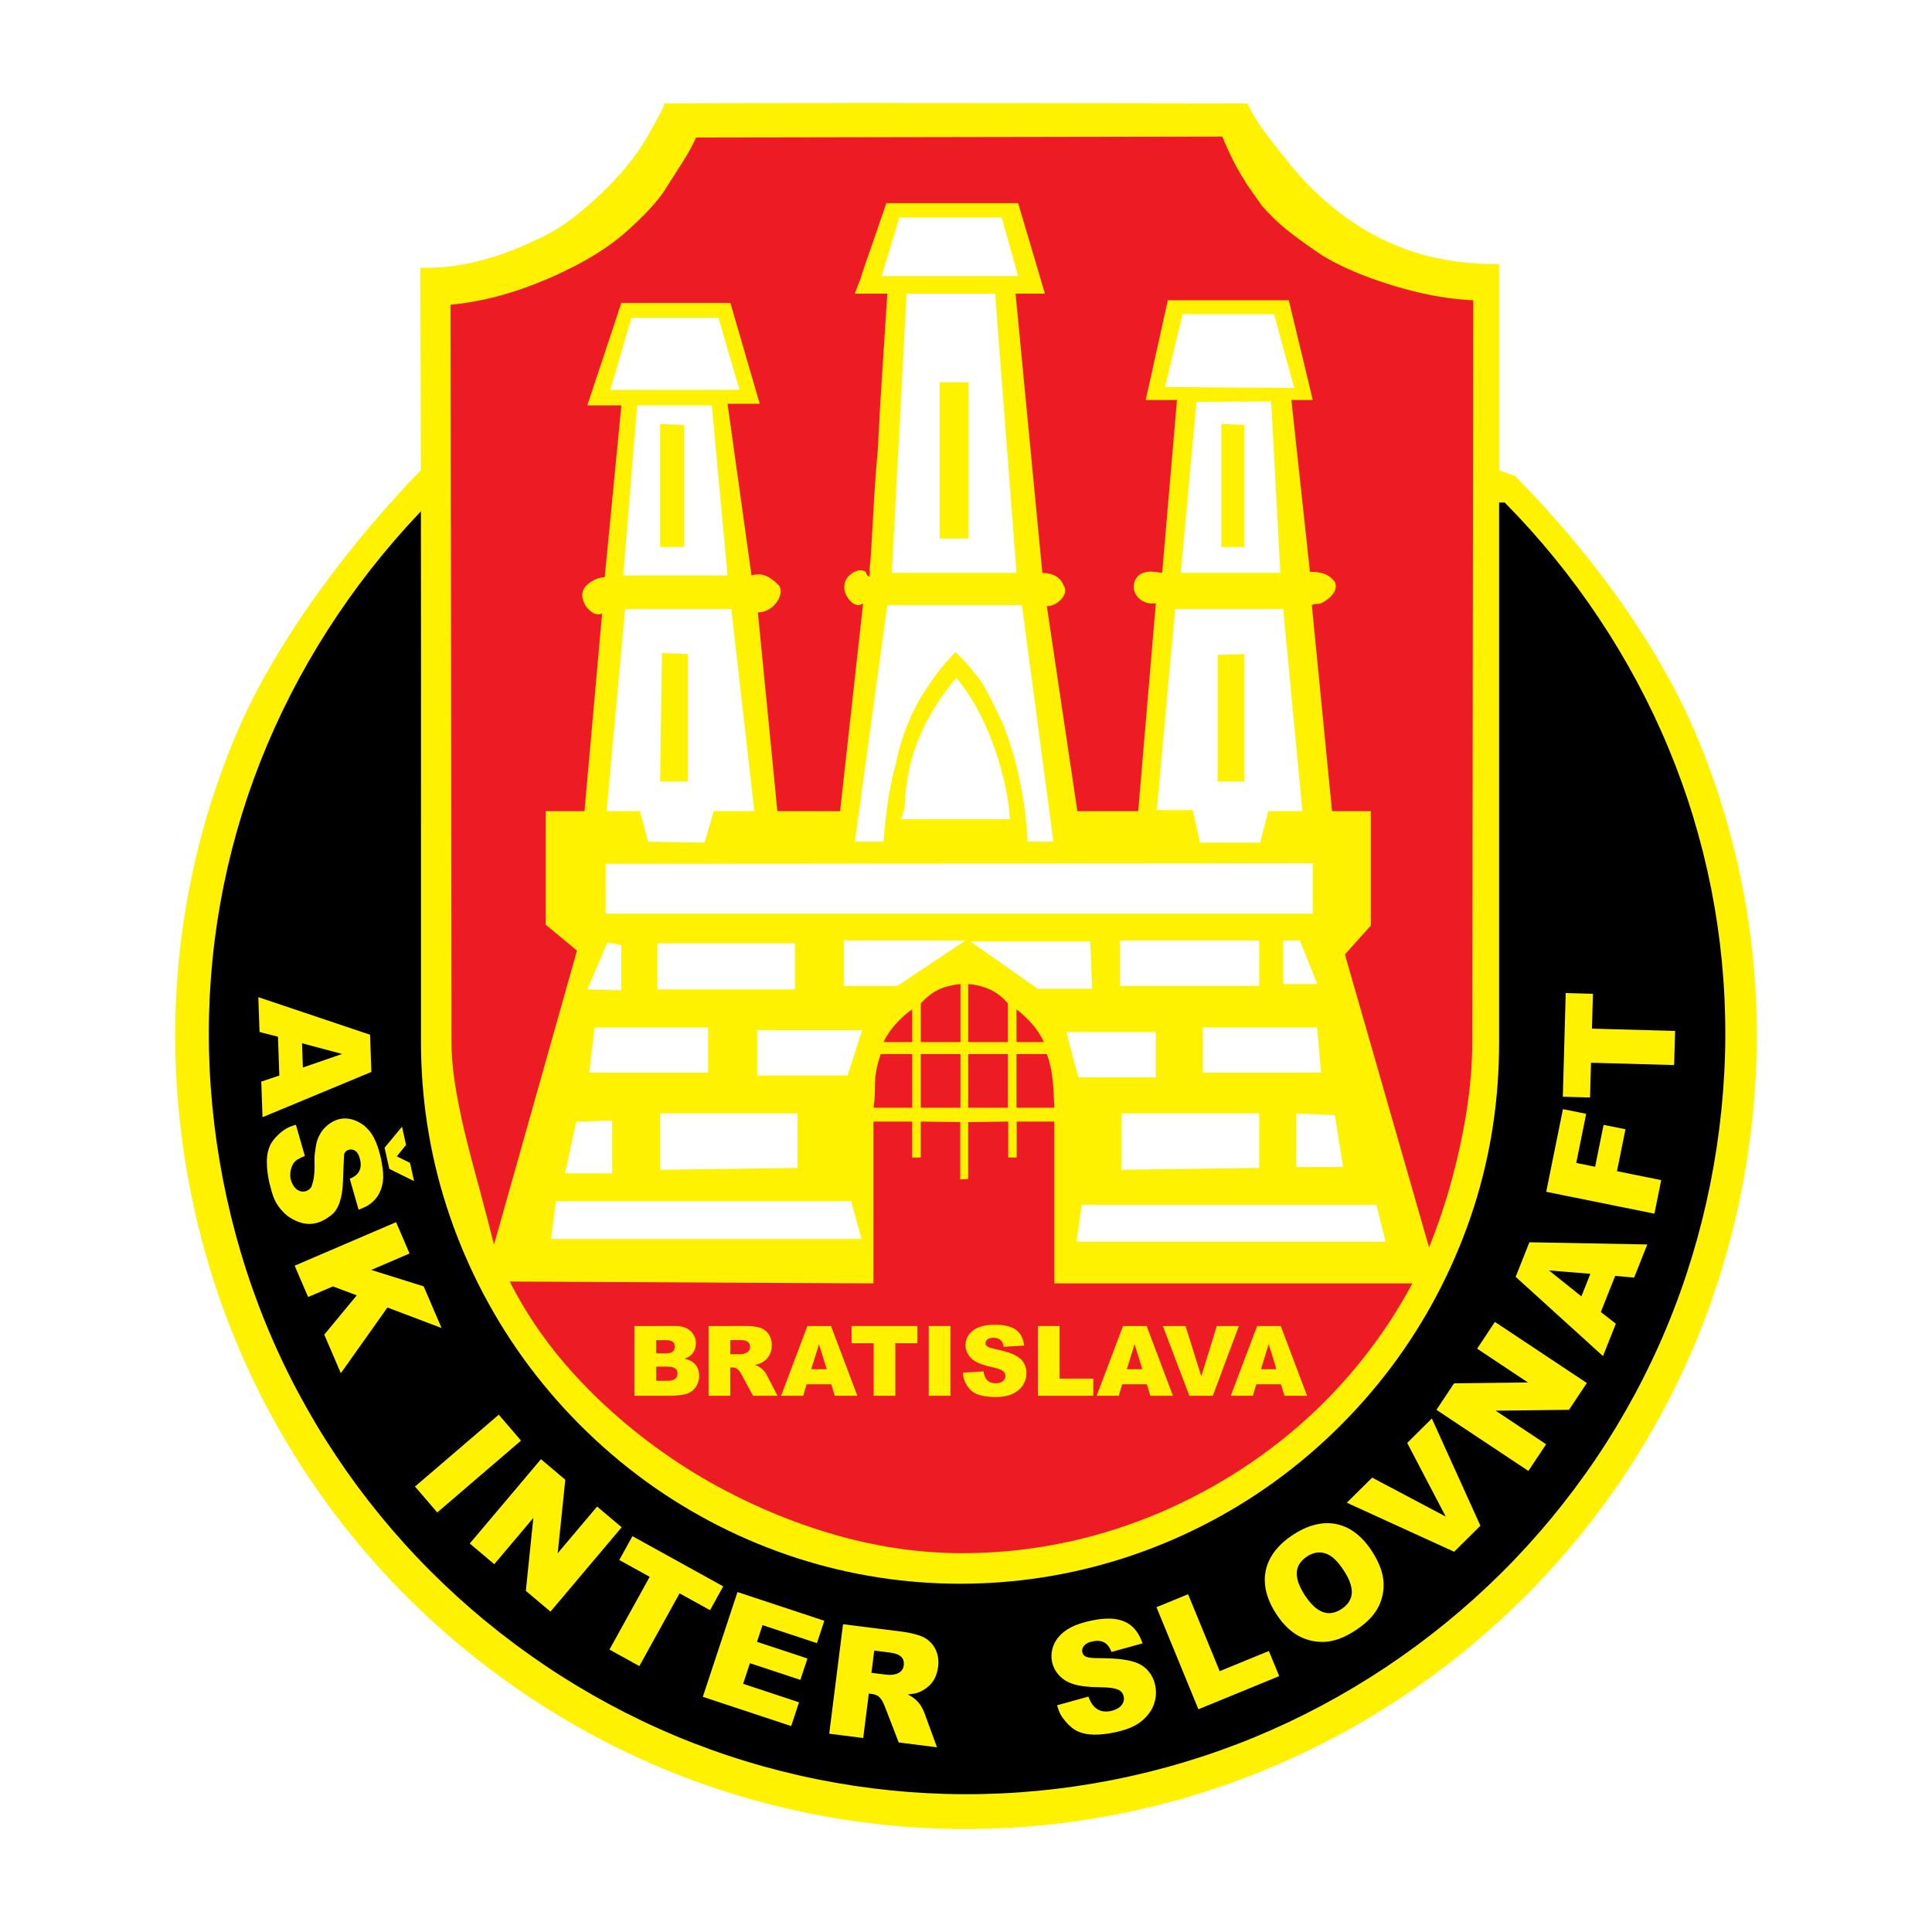 <?xml version="1.0" encoding="utf-8"?>
<!-- Generator: Adobe Illustrator 13.0.0, SVG Export Plug-In . SVG Version: 6.00 Build 14948)  -->
<!DOCTYPE svg PUBLIC "-//W3C//DTD SVG 1.0//EN" "http://www.w3.org/TR/2001/REC-SVG-20010904/DTD/svg10.dtd">
<svg version="1.0" id="Layer_1" xmlns="http://www.w3.org/2000/svg" xmlns:xlink="http://www.w3.org/1999/xlink" x="0px" y="0px"
	 width="192.756px" height="192.756px" viewBox="0 0 192.756 192.756" enable-background="new 0 0 192.756 192.756"
	 xml:space="preserve">
<g>
	<polygon fill-rule="evenodd" clip-rule="evenodd" fill="#FFFFFF" points="0,0 192.756,0 192.756,192.756 0,192.756 0,0 	"/>
	<path fill-rule="evenodd" clip-rule="evenodd" fill="#FFF200" d="M42.661,46.236c-7.291,7.323-15.117,17.602-19.101,27.036
		c-3.983,9.434-6.057,19.57-6.08,29.878c-0.022,10.307,2.007,20.786,5.943,30.396c3.937,9.611,9.779,18.354,17.077,25.675
		c7.297,7.32,16.05,13.22,25.564,17.198c9.514,3.979,19.79,6.037,30.077,6.061c10.287,0.023,20.585-1.988,30.131-5.925
		c9.546-3.936,18.339-9.796,25.684-17.083c7.344-7.288,13.238-16.001,17.225-25.589c3.985-9.588,6.063-20.049,6.095-30.354
		c0.031-10.306-1.984-20.458-5.916-29.909s-10.94-18.781-18.196-26.124l-2.125-0.773L42.661,46.236L42.661,46.236z"/>
	<path fill-rule="evenodd" clip-rule="evenodd" d="M43.125,49.857c-6.99,7.021-12.642,15.394-16.461,24.439
		c-3.82,9.045-5.809,18.765-5.83,28.648c-0.021,9.883,1.925,19.931,5.699,29.146c3.774,9.216,9.376,17.598,16.374,24.618
		c6.997,7.019,15.389,12.676,24.512,16.49s18.975,5.789,28.839,5.811c9.863,0.022,19.737-1.906,28.891-5.68
		c9.153-3.774,17.584-9.394,24.626-16.381c7.041-6.987,12.693-15.343,16.515-24.535c3.823-9.192,5.814-19.223,5.845-29.105
		c0.03-9.882-1.902-19.615-5.672-28.677c-3.771-9.062-9.379-17.453-16.336-24.492l0,0L43.125,49.857L43.125,49.857z"/>
	<path fill-rule="evenodd" clip-rule="evenodd" fill="#FFF200" d="M144.195,25.918c-1.682-0.299-3.197-0.749-4.606-1.307
		c-1.411-0.559-2.715-1.228-3.949-2.001c-2.199-1.394-4.235-3.104-6.191-5.325c-0.411-0.477-0.833-0.994-1.239-1.524
		c-0.805-0.977-1.583-1.976-2.1-2.685c-0.979-1.355-1.208-1.88-1.674-2.759c-14.454-0.021-28.908-0.042-38.639-0.042
		c-9.731,0-14.739,0.021-19.748,0.042c0.301-0.156,0.182,0.203,0.143,0.326c-0.026,0.081-0.064,0.188-0.272,0.586
		c-0.208,0.398-0.584,1.084-0.972,1.763c-0.803,1.507-1.783,2.916-3.087,4.379c-1.305,1.464-2.935,2.981-4.379,4.116
		c-1.445,1.134-2.705,1.885-4.042,2.463c-1.422,0.691-2.896,1.277-4.262,1.705c-2.636,0.813-4.919,1.113-7.246,1.065
		c0.116,25.749,0.057,51.5,0.07,77.249c0,5.504,0.825,11.011,2.54,16.355c1.716,5.345,4.3,10.527,7.68,15.213
		c3.38,4.685,7.556,8.871,12.218,12.256c4.663,3.385,9.814,5.967,15.121,7.676c5.307,1.707,10.77,2.54,16.243,2.54
		c5.473-0.001,10.955-0.835,16.276-2.544c5.32-1.71,10.479-4.294,15.144-7.679c4.664-3.384,8.835-7.567,12.206-12.244
		s5.941-9.849,7.643-15.179s2.491-10.817,2.491-16.301c0-25.906,0-51.812,0-77.719C147.721,26.366,145.875,26.217,144.195,25.918
		L144.195,25.918z"/>
	<path fill-rule="evenodd" clip-rule="evenodd" fill="#ED1C24" d="M86.302,26.434c0.53-1.541,1.466-4.204,2.131-6.167l0,0h13.149
		l2.673,9.034h-2.931l2.673,27.854l0,0c0.7,0.011,1.764,0.231,2.131,1.282c0.598,0.837-0.702,2.098-1.686,2.026l0,0l3.047,20.463
		h6.071l1.758-20.744l0,0c-0.565,0.139-1.646-0.075-2.077-1.05c-0.329-0.567-0.053-1.693,0.81-1.979
		c0.582-0.2,1.069-0.124,1.899,0.002l0,0l1.477-17.248h-3.117l2.204-9.95h12.071l2.391,9.95h-2.134l1.853,17.154l0,0
		c0.641-0.02,1.809,0.019,2.503,1.03c0.291,0.683-0.255,1.535-1.351,2.071c-0.327,0.173-0.602,0.003-0.966,0.208l0,0l2.017,20.556
		h3.867v11.416l-2.582,2.883l8.395,29.23l0,0c0.912-2.271,1.69-4.596,2.323-6.941c1.214-4.567,1.957-9.054,1.99-13.355l0,0
		l0.094-74.2l0,0c-1.724-0.084-3.438-0.319-5.27-0.737c-1.832-0.419-3.78-1.023-5.433-1.651s-3.009-1.281-4.299-2.047
		c-1.18-0.785-2.333-1.608-3.146-2.237c-1.462-1.141-2.035-1.774-2.925-2.738c-0.274-0.418-0.819-1.162-1.324-1.884
		c-0.209-0.304-0.326-0.498-0.435-0.697c-0.83-1.279-1.574-2.795-2.203-4.34l0,0L69.448,13.72l0,0
		c-0.705,1.645-2.045,3.477-3.16,5.313c-0.673,1.005-1.75,2.19-3.099,3.439c-1.357,1.302-2.878,2.428-4.844,3.531
		c-1.967,1.102-4.378,2.18-6.68,2.951c-2.302,0.772-4.494,1.236-6.712,1.45l0,0l0.094,73.659l0,0
		c0.002,2.286,0.386,4.556,0.894,7.02c0.506,2.463,1.245,5.116,1.842,7.329c0.597,2.214,1.053,3.988,1.507,5.762l0,0l8.274-29.332
		l-3.117-2.581V80.926h3.867l1.758-19.734l0,0c-0.931,0.631-2.808-1.56-1.567-2.766c0.468-0.518,1.352-0.877,1.825-0.825l0,0
		l1.665-17.153h-3.399l3.399-10.231h10.875l2.93,10.067h-3.211l2.391,17.13l0,0c1-0.322,1.834,0.057,2.76,1.028
		c0.453,0.701-0.18,1.95-1.161,2.424c-0.321,0.161-0.647,0.232-0.966,0.232l0,0l1.945,19.829h6.259l2.297-20.744l0,0
		c-0.912,0.781-2.175-1.047-1.826-1.917c-0.073-0.595,1.228-1.806,2.107-1.204c-0.003,0.113,0.121,0.458,0.375,0.446
		c0,0.039,0-0.473,0-0.916c0.083-0.737,0.09-0.872,0.15-1.761c0.038-0.596,0.084-1.447,0.141-2.474
		c0.056-1.027,0.122-2.229,0.182-3.176c0.117-1.851,0.22-3.005,0.348-4.487c0.031-0.656,0.063-1.311,0.108-2.15
		c0.044-0.839,0.101-1.861,0.24-4.099s0.361-5.691,0.589-9.146l0,0h-3.235l0,0c0.2-0.6,0.338-0.92,0.563-1.478
		C85.941,27.515,86.036,27.21,86.302,26.434L86.302,26.434z"/>
	<polygon fill-rule="evenodd" clip-rule="evenodd" fill="#FFFFFF" points="115.412,80.831 118.998,80.831 119.725,84.07 
		125.725,84.07 126.545,80.926 129.943,80.926 128.022,60.745 117.24,60.745 115.412,80.831 	"/>
	<polygon fill-rule="evenodd" clip-rule="evenodd" fill="#FFF200" points="121.482,77.969 124.154,77.969 124.154,65.25 
		121.482,65.344 121.482,77.969 	"/>
	<polygon fill-rule="evenodd" clip-rule="evenodd" fill="#FFFFFF" points="126.826,40.054 119.373,40.095 117.803,57.155 
		127.741,57.155 126.826,40.054 	"/>
	<polygon fill-rule="evenodd" clip-rule="evenodd" fill="#FFF200" points="121.857,54.573 124.154,54.573 124.154,42.395 
		121.857,42.301 121.857,54.573 	"/>
	<polygon fill-rule="evenodd" clip-rule="evenodd" fill="#FFFFFF" points="117.99,31.342 127.107,31.342 129.124,38.711 
		116.232,38.616 117.99,31.342 	"/>
	<polygon fill-rule="evenodd" clip-rule="evenodd" fill="#FFFFFF" points="89.722,21.704 87.965,27.541 101.582,27.541 
		99.942,21.704 89.722,21.704 	"/>
	<polygon fill-rule="evenodd" clip-rule="evenodd" fill="#FFFFFF" points="63.002,31.694 71.674,31.694 73.784,38.898 
		60.892,38.898 63.002,31.694 	"/>
	<polygon fill-rule="evenodd" clip-rule="evenodd" fill="#FFFFFF" points="60.427,86.182 60.423,91.157 130.976,91.157 
		130.976,86.129 60.427,86.182 	"/>
	<polygon fill-rule="evenodd" clip-rule="evenodd" fill="#FFFFFF" points="63.845,80.926 64.666,83.976 70.291,84.07 71.206,80.926 
		75.26,80.926 72.963,60.745 62.369,60.745 60.517,80.926 63.845,80.926 	"/>
	<path fill-rule="evenodd" clip-rule="evenodd" fill="#FFFFFF" d="M100.669,80.631c-0.282-2.394-1.571-8.565-5.251-13
		c-1.828,2.111-3.305,4.622-4.148,7.109c-0.821,2.394-1.008,4.693-1.008,5.89c-0.375,1.103-0.375,1.103-0.375,1.103l0,0h10.875l0,0
		C100.762,81.734,100.762,81.734,100.669,80.631L100.669,80.631z"/>
	<path fill-rule="evenodd" clip-rule="evenodd" fill="#FFFFFF" d="M88.152,83.976c0.188-2.581,0.539-5.35,1.195-7.65
		c0.469-2.394,1.29-4.529,2.297-6.359c1.102-1.854,2.297-3.52,3.68-4.904c0.937,0.845,1.758,1.854,2.578,2.957
		c0.75,1.196,1.384,2.581,2.134,4.154c1.383,3.402,2.297,7.649,2.483,11.803l0,0h2.579l-3.142-23.606h-13.43l-3.235,23.606H88.152
		L88.152,83.976z"/>
	<polygon fill-rule="evenodd" clip-rule="evenodd" fill="#FFFFFF" points="101.419,57.155 99.286,29.3 90.449,29.3 88.973,57.155 
		101.419,57.155 	"/>
	<polygon fill-rule="evenodd" clip-rule="evenodd" fill="#FFFFFF" points="72.588,57.413 71.018,40.447 63.564,40.447 
		62.182,57.413 72.588,57.413 	"/>
	<polygon fill-rule="evenodd" clip-rule="evenodd" fill="#FFF200" points="65.861,77.969 68.627,77.969 68.627,65.25 66.049,65.156 
		65.861,77.969 	"/>
	<polygon fill-rule="evenodd" clip-rule="evenodd" fill="#FFF200" points="93.754,53.729 96.613,53.729 96.613,38.147 
		93.754,38.147 93.754,53.729 	"/>
	<polygon fill-rule="evenodd" clip-rule="evenodd" fill="#FFF200" points="65.861,54.573 68.252,54.573 68.252,42.395 
		65.861,42.301 65.861,54.573 	"/>
	<polygon fill-rule="evenodd" clip-rule="evenodd" fill="#FFFFFF" points="54.985,123.609 55.454,119.831 84.917,119.831 
		85.949,123.609 54.985,123.609 	"/>
	<polygon fill-rule="evenodd" clip-rule="evenodd" fill="#FFFFFF" points="58.783,107.02 59.322,102.514 70.643,102.514 
		70.643,107.02 58.783,107.02 	"/>
	<polygon fill-rule="evenodd" clip-rule="evenodd" fill="#FFFFFF" points="65.58,98.712 65.58,94.113 79.315,94.113 79.315,98.712 
		65.58,98.712 	"/>
	<polygon fill-rule="evenodd" clip-rule="evenodd" fill="#FFFFFF" points="75.542,107.301 75.542,102.772 86.019,102.772 
		84.565,107.301 75.542,107.301 	"/>
	<polygon fill-rule="evenodd" clip-rule="evenodd" fill="#FFFFFF" points="84.19,98.36 84.19,93.831 96.332,93.831 89.535,98.36 
		84.19,98.36 	"/>
	<polygon fill-rule="evenodd" clip-rule="evenodd" fill="#FFFFFF" points="56.369,117.063 57.493,111.9 61.08,111.807 
		61.08,117.063 56.369,117.063 	"/>
	<polygon fill-rule="evenodd" clip-rule="evenodd" fill="#FFFFFF" points="58.595,98.712 60.611,94.02 61.994,94.301 61.994,98.807 
		58.595,98.712 	"/>
	<polygon fill-rule="evenodd" clip-rule="evenodd" fill="#FFFFFF" points="131.796,107.02 131.421,102.514 120.006,102.514 
		120.006,107.02 131.796,107.02 	"/>
	<polygon fill-rule="evenodd" clip-rule="evenodd" fill="#FFFFFF" points="125.631,111.079 111.896,111.079 111.896,116.711 
		125.631,116.522 125.631,111.079 	"/>
	<polygon fill-rule="evenodd" clip-rule="evenodd" fill="#FFFFFF" points="79.573,111.079 65.861,111.079 65.861,116.711 
		79.573,116.522 79.573,111.079 	"/>
	<polygon fill-rule="evenodd" clip-rule="evenodd" fill="#FFFFFF" points="125.631,98.36 125.631,93.831 111.731,93.831 
		111.731,98.36 125.631,98.36 	"/>
	<polygon fill-rule="evenodd" clip-rule="evenodd" fill="#FFFFFF" points="115.318,107.489 115.318,102.96 106.388,102.96 
		107.583,107.489 115.318,107.489 	"/>
	<polygon fill-rule="evenodd" clip-rule="evenodd" fill="#FFFFFF" points="108.966,98.643 108.778,93.925 96.801,93.925 
		103.528,98.643 108.966,98.643 	"/>
	<polygon fill-rule="evenodd" clip-rule="evenodd" fill="#FFFFFF" points="133.999,116.43 133.179,111.267 129.312,111.079 
		129.312,116.43 133.999,116.43 	"/>
	<polygon fill-rule="evenodd" clip-rule="evenodd" fill="#FFFFFF" points="129.686,93.831 128.022,93.831 128.022,98.173 
		131.421,98.173 129.686,93.831 	"/>
	<polygon fill-rule="evenodd" clip-rule="evenodd" fill="#FFFFFF" points="107.396,123.892 107.935,120.207 137.327,120.207 
		138.241,123.892 107.396,123.892 	"/>
	<path fill-rule="evenodd" clip-rule="evenodd" fill="#ED1C24" d="M58.085,137.975c3.072,3.22,6.874,6.348,11.122,8.946
		c4.249,2.598,8.942,4.665,13.461,6.021c4.52,1.356,8.866,2.001,13.219,2.018c5.979,0.019,11.961-1.045,17.693-3.19
		s11.214-5.372,15.894-9.419c4.678-4.047,8.551-8.914,11.44-14.306l0,0h-35.722V111.9h-3.758v3.59h-0.844v-3.59l-3.994,0.053v5.673
		l-0.793,0.046v-5.726l-3.939-0.046v3.59h-0.854v-3.59h-3.867v16.145l-36.285-0.188l0,0
		C52.673,131.443,55.014,134.755,58.085,137.975L58.085,137.975z"/>
	<path fill-rule="evenodd" clip-rule="evenodd" fill="#ED1C24" d="M101.419,110.516h3.773l0,0c-0.09-2.089-0.14-3.752-0.75-5.351
		l0,0h-3.023V110.516L101.419,110.516z"/>
	<polygon fill-rule="evenodd" clip-rule="evenodd" fill="#ED1C24" points="100.559,105.165 100.559,110.516 96.597,110.516 
		96.597,105.165 100.559,105.165 	"/>
	<path fill-rule="evenodd" clip-rule="evenodd" fill="#ED1C24" d="M91.865,103.969h3.961v-5.796l0,0
		c-1.346,0.181-2.569,0.408-3.961,1.944l0,0V103.969L91.865,103.969z"/>
	<path fill-rule="evenodd" clip-rule="evenodd" fill="#ED1C24" d="M87.871,105.165c-0.914,2.676-0.375,3.427-0.726,5.351l0,0h3.867
		v-5.351H87.871L87.871,105.165z"/>
	<path fill-rule="evenodd" clip-rule="evenodd" fill="#ED1C24" d="M98.233,98.512c-0.494-0.169-1.063-0.288-1.636-0.339l0,0v5.796
		h3.961v-3.852l0,0C99.813,99.242,99.082,98.808,98.233,98.512L98.233,98.512z"/>
	<path fill-rule="evenodd" clip-rule="evenodd" fill="#ED1C24" d="M102.349,101.51c-0.315-0.306-0.615-0.567-0.93-0.809l0,0v3.268
		h2.742l0,0c-0.25-0.5-0.544-0.979-0.855-1.392C102.993,102.163,102.663,101.814,102.349,101.51L102.349,101.51z"/>
	<path fill-rule="evenodd" clip-rule="evenodd" fill="#ED1C24" d="M91.011,103.969v-3.268l0,0c-1.012,0.69-2.245,1.937-2.859,3.268
		l0,0H91.011L91.011,103.969z"/>
	<polygon fill-rule="evenodd" clip-rule="evenodd" fill="#ED1C24" points="91.865,105.165 91.865,110.516 95.826,110.516 
		95.826,105.165 91.865,105.165 	"/>
	<path fill-rule="evenodd" clip-rule="evenodd" fill="#FFF200" d="M27.867,107.306l-1.801,0.606l0.125,3.552l10.861-4.516
		l-0.13-3.711l-11.15-3.751l0.122,3.478l1.839,0.466L27.867,107.306L27.867,107.306z M30.218,106.507l-0.085-2.423l3.998,1.072
		L30.218,106.507L30.218,106.507z"/>
	<path fill-rule="evenodd" clip-rule="evenodd" fill="#FFF200" d="M28.854,112.452c-0.627,0.243-1.649,1.154-1.936,1.893
		c-0.283,0.687-0.318,1.243-0.281,2.045c0.03,0.486,0.114,1.07,0.238,1.626c0.326,1.223,0.486,2.19,1.823,3.31
		c1.347,0.923,2.838,1.267,4.573-0.284c0.459-0.52,0.609-1.01,0.749-1.564c0.244-0.921,0.189-2.243,0.302-4.165
		c-0.02-0.677,1.104-0.98,1.482-0.016c0.216,0.573,0.516,1.777-0.911,2.303l0,0l0.884,3.093l0,0c0.66-0.267,1.26-0.464,1.915-1.374
		c0.755-1.287,0.576-2.398,0.297-3.809c-0.116-0.512-0.281-1.062-0.457-1.497c-0.296-0.71-0.594-1.194-1.239-1.743
		c-1.214-0.884-2.736-1.084-4.098,0.468c-0.61,0.868-0.645,1.357-0.765,2.206c-0.168,0.835,0.169,2.087-0.369,3.481
		c-0.44,0.663-1.439,0.664-1.91-0.358c-0.361-0.655-0.248-2.057,0.675-2.459c0.17-0.101,0.377-0.197,0.59-0.273l0,0l-0.897-3.12l0,0
		C29.277,112.286,29.037,112.374,28.854,112.452L28.854,112.452z M41.31,117.837l-0.403-1.819l-1.317-0.65l0.921-1.141l-0.402-1.814
		l-1.737,2.094l0.468,2.112L41.31,117.837L41.31,117.837z"/>
	<polygon fill-rule="evenodd" clip-rule="evenodd" fill="#FFF200" points="39.518,121.935 29.398,126.278 30.741,129.404 
		33.21,128.345 35.595,129.235 32.352,133.155 34.005,137.005 38.654,130.45 44.054,132.495 42.27,128.34 37.04,126.701 
		40.861,125.061 39.518,121.935 	"/>
	<polygon fill-rule="evenodd" clip-rule="evenodd" fill="#FFF200" points="49.764,141.144 41.405,148.313 43.625,150.899 
		51.982,143.729 49.764,141.144 	"/>
	<polygon fill-rule="evenodd" clip-rule="evenodd" fill="#FFF200" points="53.971,145.584 46.868,153.998 49.312,156.06 
		53.213,151.438 52.463,158.72 54.92,160.792 62.022,152.377 59.571,150.31 55.644,154.963 56.399,147.633 53.971,145.584 	"/>
	<polygon fill-rule="evenodd" clip-rule="evenodd" fill="#FFF200" points="63.098,153.265 61.784,155.642 64.82,157.319 
		60.806,164.578 63.787,166.226 67.8,158.967 70.841,160.647 72.155,158.271 63.098,153.265 	"/>
	<polygon fill-rule="evenodd" clip-rule="evenodd" fill="#FFF200" points="73.579,158.84 70.12,169.292 78.935,172.209 
		79.719,169.84 74.14,167.994 74.82,165.937 79.853,167.602 80.559,165.469 75.526,163.805 76.077,162.141 81.504,163.937 
		82.243,161.706 73.579,158.84 	"/>
	<path fill-rule="evenodd" clip-rule="evenodd" fill="#FFF200" d="M84.109,162.049l-1.378,10.924l3.391,0.428l0.56-4.434
		l0.296,0.037l0,0c0.655,0.083,0.963,0.384,1.309,1.274l0,0l1.378,3.568l3.817,0.48l-1.232-3.37l0,0
		c-0.337-0.921-0.841-1.491-1.681-1.899c0.818-0.081,1.142-0.18,1.657-0.505c0.807-0.508,1.24-1.231,1.373-2.289
		c0.109-0.861-0.117-1.671-0.634-2.272c-0.291-0.341-0.654-0.598-1.053-0.748c-0.491-0.186-1.246-0.368-1.814-0.439l0,0
		L84.109,162.049L84.109,162.049z M87.222,164.679l1.578,0.199l0,0c1.027,0.13,1.459,0.536,1.365,1.284
		c-0.088,0.696-0.772,1.045-1.8,0.915l0,0l-1.422-0.179L87.222,164.679L87.222,164.679z"/>
	<path fill-rule="evenodd" clip-rule="evenodd" fill="#FFF200" d="M105.462,170.137c0.235,0.78,0.387,1.069,0.851,1.621
		c0.381,0.455,0.812,0.798,1.26,1c0.85,0.386,2.093,0.409,3.688,0.071c1.608-0.342,2.567-0.863,3.315-1.8
		c0.65-0.815,0.896-1.866,0.678-2.9c-0.209-0.987-0.826-1.779-1.687-2.16c-0.855-0.379-1.993-0.529-4.044-0.536
		c-1.058-0.002-1.45-0.149-1.541-0.577c-0.108-0.508,0.284-0.94,0.987-1.09c0.974-0.206,1.559,0.111,1.926,1.046l0,0l3.102-0.855
		l0,0c-0.749-2.161-2.326-2.86-5.118-2.268c-1.635,0.348-2.616,0.848-3.316,1.694c-0.55,0.663-0.776,1.588-0.599,2.432
		c0.097,0.451,0.301,0.866,0.593,1.213c0.796,0.938,1.915,1.289,4.193,1.31c1.634,0.014,2.217,0.246,2.363,0.938
		c0.138,0.649-0.378,1.239-1.248,1.424c-1.107,0.235-1.856-0.235-2.274-1.432l0,0L105.462,170.137L105.462,170.137z"/>
	<polygon fill-rule="evenodd" clip-rule="evenodd" fill="#FFF200" points="115.382,160.35 119.566,170.534 127.625,167.225 
		126.595,164.718 121.688,166.733 118.534,159.056 115.382,160.35 	"/>
	<path fill-rule="evenodd" clip-rule="evenodd" fill="#FFF200" d="M127.344,161.043c0.98,1.491,2.124,2.354,3.518,2.656
		c1.454,0.315,2.803-0.005,4.378-1.04c1.531-1.006,2.361-2.069,2.678-3.427c0.34-1.46,0.001-2.882-1.081-4.528
		c-1.957-2.982-4.82-3.558-7.839-1.574C125.954,155.129,125.352,158.012,127.344,161.043L127.344,161.043z M130.199,159.183
		c-1.159-1.765-1.091-3.043,0.21-3.896c0.494-0.325,1-0.453,1.497-0.381c0.773,0.114,1.408,0.636,2.156,1.773
		c1.147,1.747,1.075,3.001-0.224,3.854C132.557,161.374,131.344,160.925,130.199,159.183L130.199,159.183z"/>
	<polygon fill-rule="evenodd" clip-rule="evenodd" fill="#FFF200" points="134.372,149.926 145.08,154.819 147.701,152.222 
		142.855,141.523 140.396,143.96 144.241,151.309 136.899,147.423 134.372,149.926 	"/>
	<polygon fill-rule="evenodd" clip-rule="evenodd" fill="#FFF200" points="143.314,140.659 152.485,146.755 154.256,144.093 
		149.218,140.745 156.54,140.659 158.319,137.983 149.147,131.888 147.372,134.558 152.444,137.929 145.074,138.014 
		143.314,140.659 	"/>
	<path fill-rule="evenodd" clip-rule="evenodd" fill="#FFF200" d="M161.144,127.297l1.894,0.166l1.312-3.303l-11.762-0.219
		l-1.37,3.451l8.711,7.907l1.283-3.234l-1.497-1.164L161.144,127.297L161.144,127.297z M158.671,127.086l-0.896,2.254l-3.232-2.586
		L158.671,127.086L158.671,127.086z"/>
	<polygon fill-rule="evenodd" clip-rule="evenodd" fill="#FFF200" points="154.267,118.906 165.062,121.088 165.738,117.741 
		161.326,116.849 162.172,112.667 159.991,112.227 159.146,116.408 157.262,116.026 158.252,111.128 155.935,110.659 
		154.267,118.906 	"/>
	<polygon fill-rule="evenodd" clip-rule="evenodd" fill="#FFF200" points="155.923,109.421 158.639,109.497 158.735,106.029 
		167.028,106.261 167.123,102.857 158.83,102.627 158.927,99.154 156.211,99.079 155.923,109.421 	"/>
	<path fill-rule="evenodd" clip-rule="evenodd" fill="#FFF200" d="M63.296,132.296v6.961h3.729l0,0c0.054,0,0.145-0.004,0.271-0.013
		c0.443-0.031,0.804-0.079,1.077-0.141c0.797-0.185,1.382-0.943,1.382-1.793c0-0.958-0.464-1.517-1.459-1.76
		c0.135-0.046,0.234-0.085,0.299-0.115c0.53-0.255,0.838-0.791,0.838-1.457c0-0.35-0.145-0.73-0.386-1.021
		c-0.382-0.457-0.91-0.662-1.709-0.662l0,0H63.296L63.296,132.296z M65.475,135.025v-1.319h0.953l0,0
		c0.62,0,0.891,0.196,0.891,0.644c0,0.469-0.275,0.676-0.901,0.676l0,0H65.475L65.475,135.025z M65.475,137.762v-1.412h1.1l0,0
		c0.694,0,1.02,0.218,1.02,0.683c0,0.495-0.327,0.729-1.014,0.729l0,0H65.475L65.475,137.762z"/>
	<path fill-rule="evenodd" clip-rule="evenodd" fill="#FFF200" d="M70.695,132.296v6.961h2.169v-2.825h0.189l0,0
		c0.419,0,0.637,0.165,0.925,0.697l0,0l1.151,2.128h2.442l-1.043-2.017l0,0c-0.286-0.551-0.648-0.869-1.21-1.059
		c0.509-0.115,0.705-0.203,1.003-0.447c0.467-0.383,0.683-0.871,0.683-1.545c0-0.549-0.207-1.038-0.581-1.375
		c-0.21-0.19-0.459-0.323-0.722-0.386c-0.324-0.077-0.814-0.133-1.177-0.133l0,0H70.695L70.695,132.296z M72.865,133.7h1.009l0,0
		c0.658,0,0.962,0.221,0.962,0.697c0,0.444-0.404,0.716-1.061,0.716l0,0h-0.91V133.7L72.865,133.7z"/>
	<path fill-rule="evenodd" clip-rule="evenodd" fill="#FFF200" d="M82.936,138.106l0.345,1.15h2.257l-2.625-6.961h-2.357
		l-2.627,6.961h2.209l0.336-1.15H82.936L82.936,138.106z M82.481,136.604h-1.539l0.77-2.503L82.481,136.604L82.481,136.604z"/>
	<polygon fill-rule="evenodd" clip-rule="evenodd" fill="#FFF200" points="84.962,132.296 84.962,134.014 87.165,134.014 
		87.165,139.257 89.327,139.257 89.327,134.014 91.532,134.014 91.532,132.296 84.962,132.296 	"/>
	<polygon fill-rule="evenodd" clip-rule="evenodd" fill="#FFF200" points="92.661,132.296 92.661,139.257 94.824,139.257 
		94.824,132.296 92.661,132.296 	"/>
	<path fill-rule="evenodd" clip-rule="evenodd" fill="#FFF200" d="M96.066,136.952c0.043,0.514,0.099,0.712,0.314,1.114
		c0.177,0.331,0.4,0.6,0.65,0.783c0.477,0.351,1.246,0.528,2.282,0.528c1.044,0,1.707-0.196,2.296-0.678
		c0.511-0.419,0.802-1.037,0.803-1.705c0.001-0.639-0.278-1.209-0.763-1.557c-0.481-0.348-1.168-0.589-2.44-0.862
		c-0.657-0.141-0.881-0.282-0.881-0.56c0-0.328,0.301-0.545,0.757-0.545c0.632,0,0.953,0.273,1.059,0.9l0,0l2.038-0.123l0,0
		c-0.181-1.435-1.067-2.074-2.879-2.074c-1.062,0-1.737,0.182-2.283,0.613c-0.429,0.338-0.692,0.88-0.692,1.425
		c0,0.292,0.072,0.576,0.208,0.828c0.371,0.686,1.02,1.048,2.432,1.36c1.013,0.224,1.344,0.443,1.344,0.89
		c0,0.421-0.397,0.718-0.962,0.718c-0.72,0-1.122-0.389-1.224-1.185l0,0L96.066,136.952L96.066,136.952z"/>
	<polygon fill-rule="evenodd" clip-rule="evenodd" fill="#FFF200" points="103.551,132.296 103.551,139.257 109.081,139.257 
		109.081,137.544 105.714,137.544 105.714,132.296 103.551,132.296 	"/>
	<path fill-rule="evenodd" clip-rule="evenodd" fill="#FFF200" d="M114.423,138.106l0.344,1.15h2.258l-2.625-6.961h-2.357
		l-2.628,6.961h2.21l0.336-1.15H114.423L114.423,138.106z M113.968,136.604h-1.539l0.77-2.503L113.968,136.604L113.968,136.604z"/>
	<polygon fill-rule="evenodd" clip-rule="evenodd" fill="#FFF200" points="116.02,132.296 118.662,139.257 121.005,139.257 
		123.601,132.296 121.402,132.296 119.854,137.308 118.278,132.296 116.02,132.296 	"/>
	<path fill-rule="evenodd" clip-rule="evenodd" fill="#FFF200" d="M127.803,138.106l0.345,1.15h2.258l-2.626-6.961h-2.357
		l-2.628,6.961h2.21l0.337-1.15H127.803L127.803,138.106z M127.348,136.604h-1.539l0.77-2.503L127.348,136.604L127.348,136.604z"/>
</g>
</svg>
